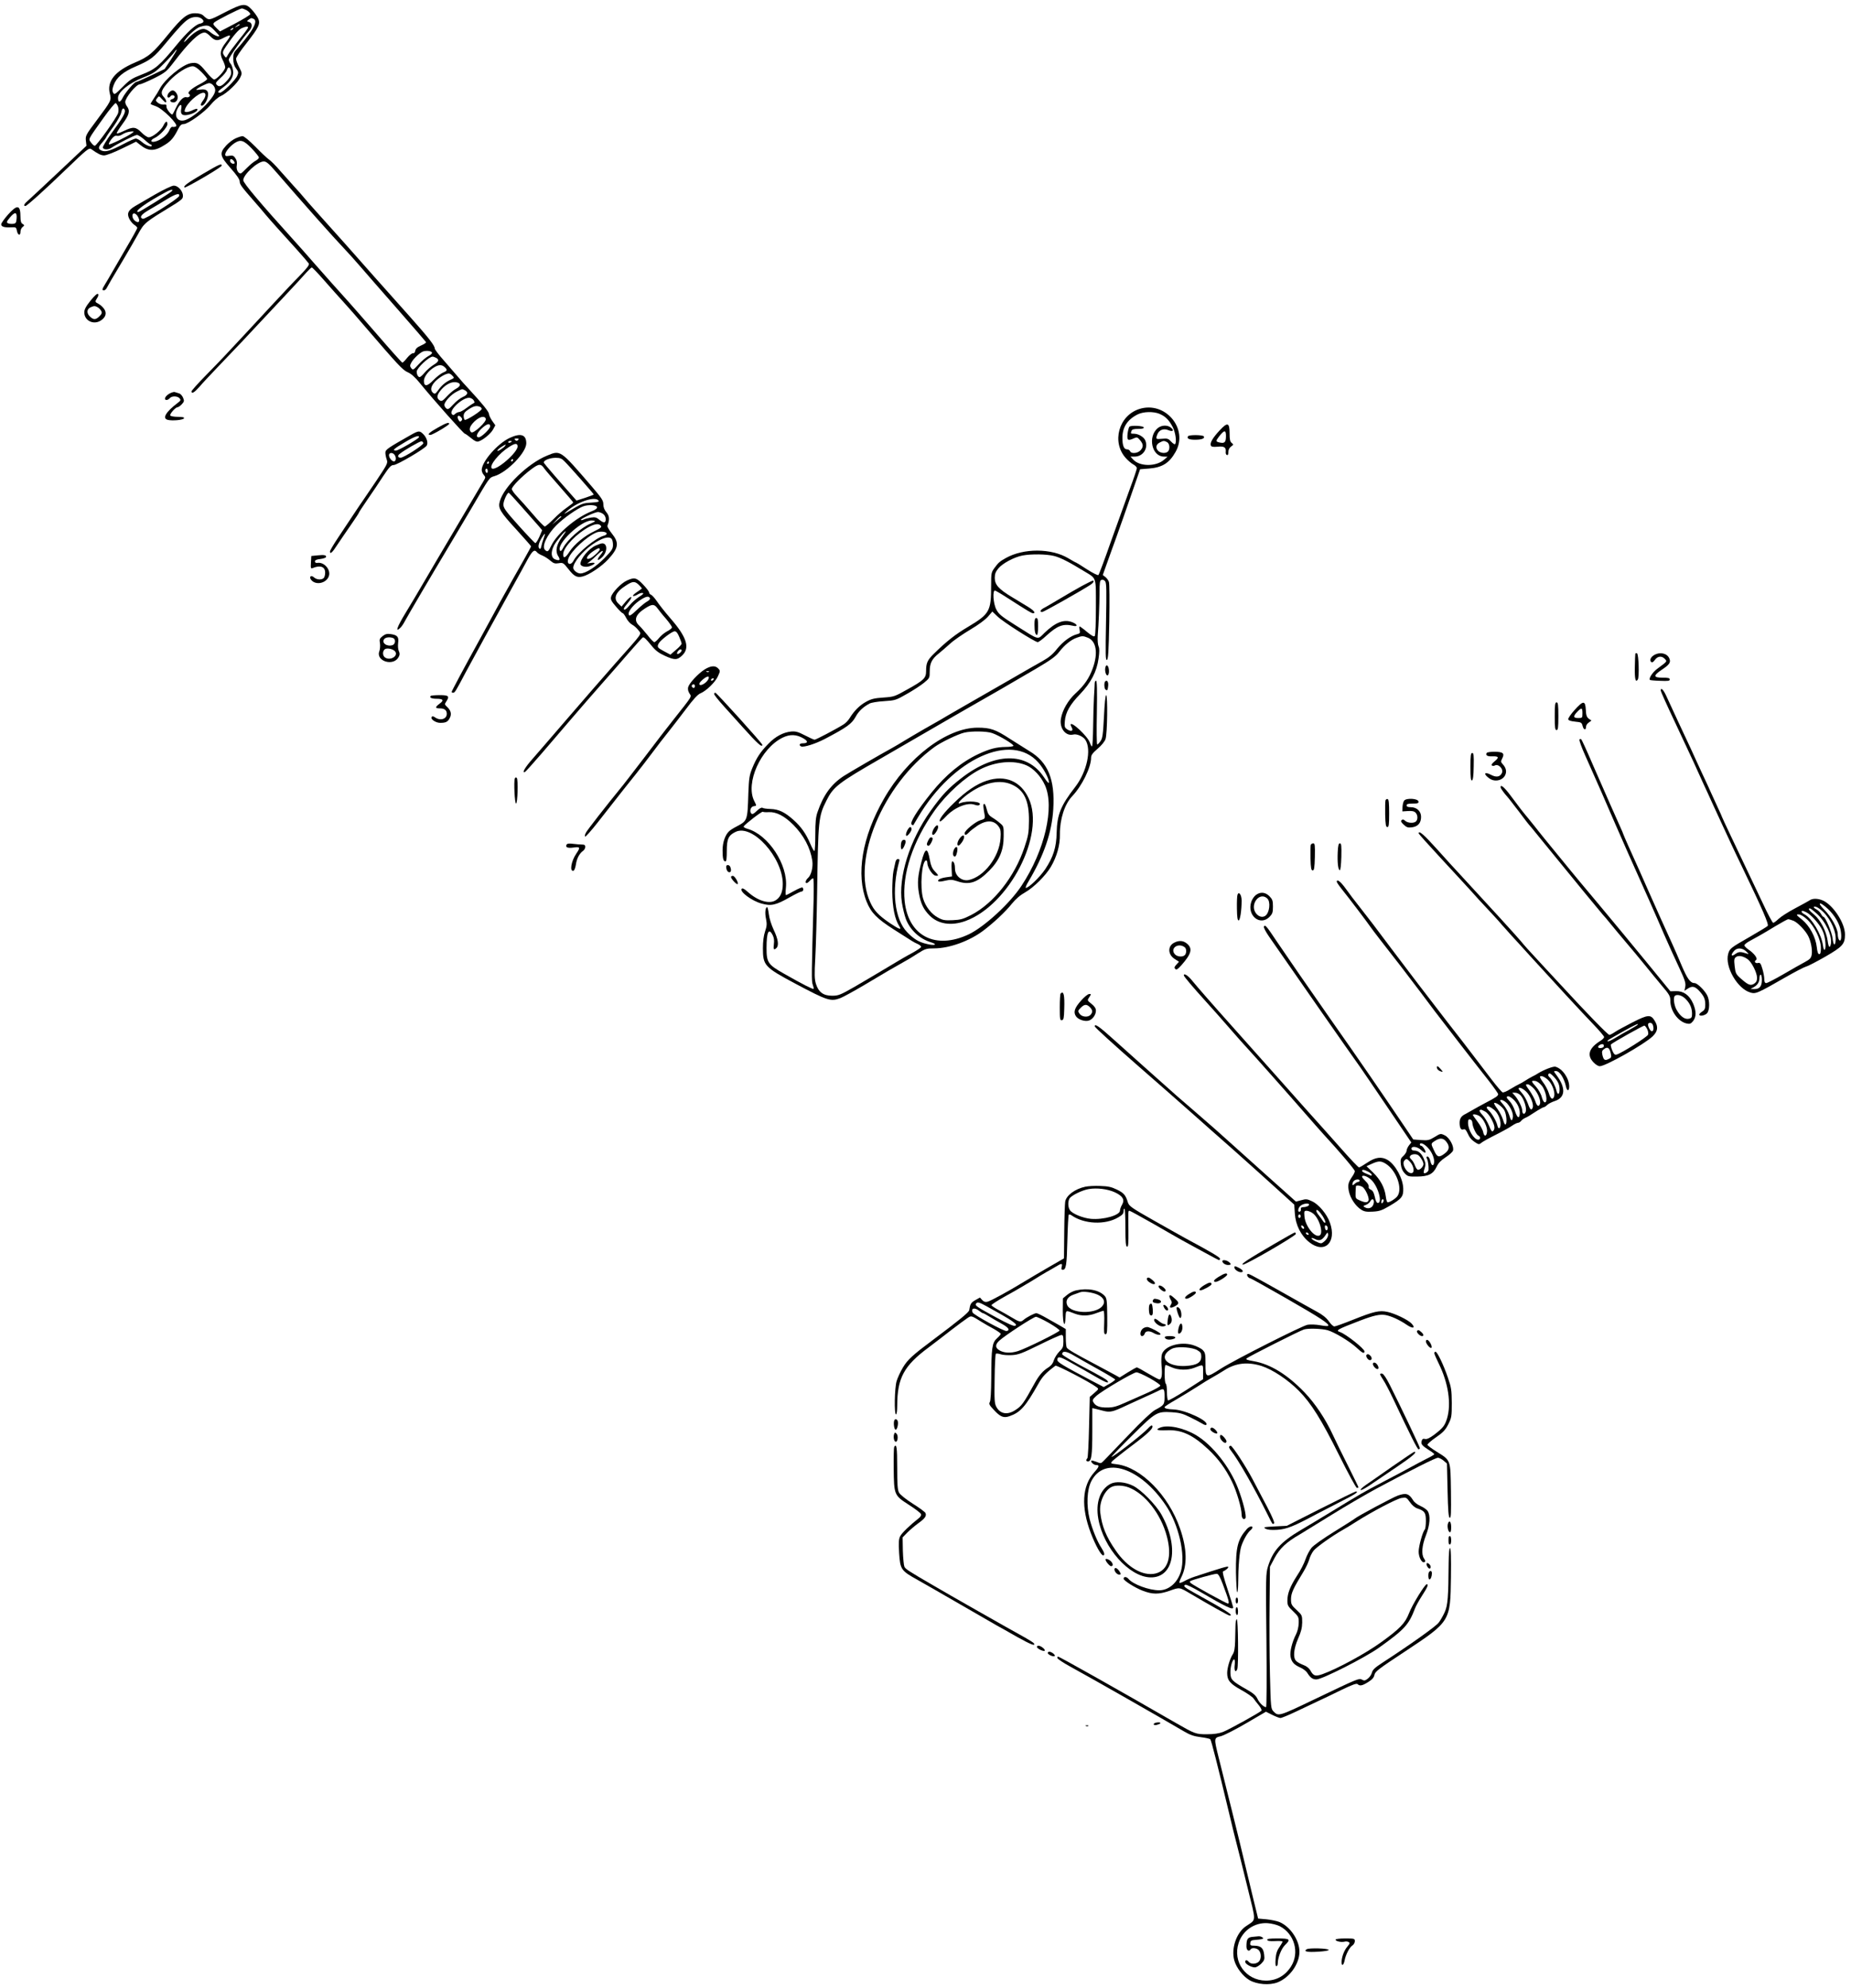 <?xml version="1.0" standalone="no"?>
<!DOCTYPE svg PUBLIC "-//W3C//DTD SVG 20010904//EN"
 "http://www.w3.org/TR/2001/REC-SVG-20010904/DTD/svg10.dtd">
<svg version="1.0" xmlns="http://www.w3.org/2000/svg"
 width="1537pt" height="1650pt" viewBox="0 0 1537 1650"
 preserveAspectRatio="xMidYMid meet">
<g transform="translate(0,1650) scale(0.1,-0.1)"
fill="#000000" stroke="none">
<path d="M1863 16395 c-134 -69 -127 -68 -177 -22 -13 11 -36 17 -66 17 -64 0
-106 -33 -216 -167 -137 -168 -169 -194 -285 -243 -164 -70 -233 -155 -207
-257 14 -56 12 -60 -107 -219 -93 -124 -96 -131 -92 -172 l5 -42 -222 -209
c-121 -114 -238 -223 -258 -241 -38 -32 -47 -50 -27 -50 12 0 163 136 334 301
179 172 194 184 213 171 55 -39 80 -52 107 -52 17 0 83 25 148 57 l117 57 28
-22 c73 -60 123 -61 213 -3 49 30 73 59 108 129 16 32 27 42 46 42 36 0 173
98 224 160 25 31 61 62 83 72 50 22 142 109 163 155 16 34 16 36 -9 85 -14 27
-26 59 -26 70 0 11 38 68 85 127 106 136 120 164 97 211 -9 18 -33 51 -53 72
-51 54 -74 51 -226 -27z m188 18 c16 -10 28 -24 27 -31 -2 -7 -59 -42 -127
-78 l-124 -65 -31 30 c-27 27 -29 33 -16 45 19 18 211 115 228 116 8 0 27 -8
43 -17z m-378 -67 c26 -20 21 -36 -15 -43 -34 -7 -107 -73 -188 -172 -148
-180 -181 -207 -296 -251 -77 -30 -98 -43 -156 -102 -64 -64 -68 -66 -79 -47
-8 16 -7 31 5 63 24 64 79 110 182 154 125 54 151 73 250 193 113 136 153 177
189 200 35 22 82 24 108 5z m431 -2 c30 -12 17 -56 -40 -133 -31 -42 -73 -93
-92 -113 -31 -33 -36 -44 -35 -87 0 -34 7 -58 23 -79 20 -27 22 -34 10 -61
-14 -36 -122 -141 -144 -141 -25 0 -18 13 27 45 63 46 90 91 82 140 -3 22 -12
47 -20 56 -8 8 -15 24 -15 35 0 17 119 184 171 240 26 28 25 64 -2 71 -21 6
-21 7 -4 20 22 15 19 15 39 7z m-114 -49 c0 -2 -10 -9 -22 -15 -22 -11 -22
-10 -4 4 21 17 26 19 26 11z m-210 -47 c22 -23 40 -43 40 -45 0 -13 -41 3 -70
27 -19 17 -46 30 -60 30 -33 0 -86 -33 -133 -84 -21 -22 -34 -32 -28 -21 18
38 97 111 131 122 62 19 78 15 120 -29z m280 23 c0 -5 -34 -51 -76 -102 -41
-51 -82 -106 -91 -123 -15 -28 -16 -29 -29 -11 -19 26 -18 35 13 80 62 91 103
139 130 151 34 15 53 17 53 5z m-125 -11 c-3 -5 -12 -10 -18 -10 -7 0 -6 4 3
10 19 12 23 12 15 0z m-191 -59 c37 -38 58 -43 101 -21 78 40 82 35 30 -33
-47 -61 -52 -93 -26 -145 12 -23 21 -50 21 -61 0 -24 -70 -101 -92 -101 -8 0
-38 29 -67 65 -57 70 -75 80 -129 70 -70 -13 -215 -134 -256 -213 -9 -17 -29
-51 -46 -75 -16 -25 -30 -47 -30 -49 0 -3 19 -11 42 -19 57 -18 194 -155 169
-168 -9 -5 -22 -6 -29 -4 -7 3 -19 -10 -27 -31 -16 -37 -70 -80 -116 -91 -41
-10 -44 12 -4 30 43 21 105 88 105 115 0 31 -16 24 -34 -14 -19 -39 -90 -96
-121 -96 -11 0 -39 18 -60 40 -47 48 -70 50 -144 14 -29 -14 -57 -24 -61 -22
-5 2 16 36 46 77 57 77 66 111 39 147 -8 10 -15 27 -15 37 0 36 91 147 121
147 9 0 63 23 118 50 95 48 104 56 162 131 129 170 212 249 259 249 9 0 29
-13 44 -29z m-325 -196 l-52 -78 -113 -54 c-62 -29 -117 -53 -122 -53 -16 0
-89 -85 -112 -129 -22 -45 -40 -46 -40 -3 0 48 90 121 205 167 90 36 107 47
173 114 40 40 80 84 89 97 9 14 17 23 20 21 2 -3 -20 -39 -48 -82z m253 -102
c26 -26 48 -53 48 -59 0 -6 -24 -23 -52 -38 -74 -37 -117 -74 -99 -85 19 -12
3 -34 -21 -28 -25 7 -59 -28 -89 -92 -12 -25 -24 -48 -26 -50 -8 -11 -53 45
-51 64 2 16 -2 19 -23 17 -14 -2 -36 5 -48 15 -20 17 -21 20 -6 38 15 20 15
20 39 -7 14 -16 28 -28 31 -28 12 0 4 25 -16 46 -30 32 -20 59 48 133 60 64
150 121 193 121 16 0 41 -16 72 -47z m242 21 c12 -31 5 -54 -25 -89 -45 -50
-67 -61 -87 -41 -15 15 -13 20 29 59 26 23 50 52 53 65 9 26 21 29 30 6z
m-138 -139 c22 -34 13 -62 -43 -129 -54 -64 -132 -127 -185 -149 -68 -29 -109
23 -73 92 21 41 38 40 30 -2 -10 -49 12 -63 70 -47 43 12 74 35 62 46 -3 3
-19 -2 -36 -10 -16 -9 -40 -16 -51 -16 -18 0 -20 4 -14 22 16 52 112 138 153
138 24 0 22 -31 -3 -64 -18 -24 -22 -37 -15 -42 16 -9 47 33 55 74 9 46 -10
65 -58 59 -21 -3 -38 -4 -38 -2 0 10 88 55 107 55 13 0 30 -11 39 -25z m-796
-170 c5 -13 5 -37 1 -53 -11 -37 -178 -272 -194 -272 -7 0 -21 12 -31 27 -23
31 -30 17 101 201 52 73 99 130 104 126 6 -3 14 -16 19 -29z m56 -29 c8 -21
-19 -68 -108 -189 -44 -61 -77 -115 -74 -123 7 -18 46 -18 71 -1 48 33 195
107 212 107 10 0 38 -18 63 -40 24 -22 48 -40 52 -40 4 0 8 -4 8 -9 0 -16 -49
2 -81 30 -18 16 -41 29 -51 29 -10 0 -55 -20 -100 -44 -109 -57 -148 -69 -182
-57 -33 13 -33 29 3 68 15 17 30 37 33 45 3 7 31 49 63 92 31 44 59 95 62 113
6 34 20 43 29 19z m59 -192 c-37 -27 -184 -99 -190 -92 -4 4 5 22 19 41 19 25
32 33 46 30 11 -3 30 1 43 10 25 16 51 24 82 26 20 0 20 0 0 -15z"/>
<path d="M1406 15734 c-18 -17 -21 -44 -7 -44 6 0 13 5 16 10 9 15 35 12 35
-4 0 -7 -9 -16 -21 -19 -25 -7 -16 -27 12 -27 31 0 46 43 25 75 -19 29 -38 32
-60 9z"/>
<path d="M1955 15351 c-22 -10 -57 -37 -77 -59 -58 -64 -53 -86 37 -188 49
-55 75 -93 75 -108 0 -26 14 -45 120 -166 36 -41 79 -91 94 -110 16 -19 61
-71 101 -115 40 -44 112 -124 161 -178 49 -55 93 -106 98 -114 6 -12 -13 -37
-76 -102 -47 -47 -149 -156 -228 -241 -133 -144 -336 -362 -404 -434 -16 -17
-82 -86 -147 -152 -66 -67 -119 -127 -119 -133 0 -23 24 -9 64 36 22 27 91
100 151 163 161 168 274 287 336 355 31 33 125 134 210 224 85 90 171 184 192
208 21 23 42 43 46 43 5 0 53 -50 107 -112 54 -62 126 -142 159 -178 33 -36
112 -126 175 -200 277 -322 314 -362 356 -380 28 -12 61 -41 98 -87 119 -146
366 -423 376 -423 4 0 27 -16 50 -35 31 -26 48 -34 64 -29 38 12 101 64 120
99 l19 35 -27 38 c-14 21 -26 46 -26 56 0 18 -56 87 -166 206 -29 30 -69 76
-90 101 -22 25 -74 85 -116 134 -43 48 -78 94 -78 102 0 25 -53 92 -206 264
-82 91 -212 237 -289 324 -145 165 -364 411 -490 550 -40 44 -85 96 -101 115
-16 19 -49 58 -75 85 -25 28 -78 87 -118 132 -39 46 -84 91 -99 100 -14 10
-65 57 -112 106 -51 51 -94 87 -106 87 -10 0 -37 -9 -59 -19z m135 -83 c33
-35 60 -69 60 -75 0 -7 -12 -19 -27 -27 -16 -8 -48 -35 -73 -60 -24 -25 -47
-46 -51 -46 -22 0 -39 34 -33 66 4 24 1 42 -11 60 -14 22 -22 25 -51 21 -27
-5 -34 -3 -34 11 1 22 39 68 76 93 51 34 77 26 144 -43z m-150 -103 c7 -9 10
-18 7 -21 -10 -11 -37 5 -37 21 0 19 14 19 30 0z m356 -96 c207 -240 480 -547
558 -628 33 -35 95 -103 136 -151 41 -48 181 -208 310 -355 129 -147 236 -271
238 -275 2 -5 -17 -17 -42 -28 -32 -14 -45 -27 -48 -44 -2 -14 -9 -22 -19 -20
-8 1 -30 -16 -48 -38 -17 -22 -35 -40 -40 -40 -4 0 -100 107 -213 238 -114
130 -214 246 -225 257 -73 81 -224 249 -303 340 -52 60 -122 139 -155 175
-284 314 -425 481 -425 504 0 47 119 156 170 156 22 0 43 -18 106 -91z m1291
-1496 c3 -6 -11 -19 -29 -28 -18 -9 -55 -40 -81 -68 -45 -49 -48 -51 -62 -33
-12 16 -12 23 0 45 14 28 58 72 90 90 25 14 77 10 82 -6z m34 -43 c29 -16 23
-32 -23 -60 -22 -14 -54 -42 -71 -62 -17 -21 -36 -38 -43 -38 -12 0 -24 22
-24 45 0 29 102 125 133 125 5 0 17 -5 28 -10z m71 -77 c25 -23 23 -31 -14
-46 -18 -8 -54 -36 -79 -62 -52 -54 -79 -56 -79 -6 0 33 38 84 85 112 37 23
63 24 87 2z m62 -69 c21 -21 21 -21 -19 -39 -39 -19 -71 -47 -101 -90 -19 -25
-24 -27 -38 -16 -26 22 -19 57 20 97 35 34 84 63 111 64 6 0 19 -7 27 -16z
m64 -76 c2 -11 -9 -23 -30 -34 -18 -9 -52 -37 -76 -63 -35 -38 -45 -44 -60
-35 -26 17 -26 40 0 75 36 49 87 80 128 77 23 -2 36 -9 38 -20z m43 -48 c30
-16 23 -38 -18 -55 -20 -9 -56 -36 -79 -62 -37 -40 -45 -44 -58 -33 -9 7 -16
20 -16 29 0 27 56 87 102 110 50 25 44 24 69 11z m73 -84 c8 -14 8 -20 -2 -23
-7 -3 -33 -20 -58 -39 -24 -19 -52 -34 -61 -34 -9 0 -24 -7 -33 -15 -14 -13
-19 -13 -28 -2 -27 32 92 141 147 135 13 -2 29 -11 35 -22z m50 -52 c9 -3 16
-12 16 -18 0 -16 -129 -98 -141 -91 -5 4 -9 18 -9 33 0 21 10 34 42 55 42 27
63 32 92 21z m-154 -89 c10 -12 10 -19 1 -28 -9 -9 -14 -9 -21 3 -22 34 -4 54
20 25z m204 -11 c9 -23 -103 -127 -121 -112 -23 19 -14 50 27 90 43 40 83 50
94 22z m36 -63 c0 -21 -73 -91 -95 -91 -28 0 -15 37 25 74 44 40 70 46 70 17z"/>
<path d="M1692 15061 c-133 -78 -171 -105 -160 -117 8 -8 309 168 309 181 1
21 -21 11 -149 -64z"/>
<path d="M1290 14887 c-69 -40 -144 -84 -167 -97 -59 -35 -71 -61 -50 -105 9
-19 28 -42 42 -51 14 -9 25 -21 25 -26 0 -5 -41 -80 -92 -166 -50 -86 -105
-182 -123 -212 -17 -30 -41 -71 -53 -90 -25 -41 -27 -50 -9 -50 8 0 19 10 25
23 12 23 35 63 142 242 36 61 88 150 115 199 54 98 55 98 294 244 36 21 69 46
74 54 23 36 -24 108 -71 107 -15 0 -83 -33 -152 -72z m134 24 c-17 -17 -265
-171 -275 -171 -44 0 68 80 235 169 38 20 60 21 40 2z m64 -37 c-4 -22 -284
-198 -303 -190 -31 12 -12 37 58 77 39 23 104 61 142 85 76 46 108 54 103 28z
m-340 -178 c18 -35 4 -51 -26 -30 -27 19 -31 67 -5 62 10 -2 24 -16 31 -32z"/>
<path d="M66 14718 c-31 -35 -56 -71 -56 -80 0 -20 27 -28 85 -25 36 2 40 0
45 -27 7 -39 30 -47 30 -10 0 15 8 33 18 40 16 13 16 15 0 25 -13 7 -18 23
-18 59 0 101 -26 105 -104 18z m72 -30 c-3 -38 -6 -43 -30 -46 -15 -2 -34 1
-43 5 -12 7 -10 15 16 46 42 51 61 49 57 -5z"/>
<path d="M752 14005 c-39 -49 -52 -74 -52 -98 0 -67 73 -105 133 -70 45 27 57
65 30 101 -11 15 -30 32 -42 38 -33 17 -34 20 -15 49 11 16 13 30 8 35 -6 6
-29 -14 -62 -55z m58 -55 c11 -6 24 -19 30 -30 9 -16 6 -25 -14 -45 -31 -31
-50 -31 -81 -1 -28 28 -24 63 9 76 28 12 34 12 56 0z"/>
<path d="M1402 13230 c-32 -20 -44 -50 -18 -50 7 0 19 7 26 15 16 20 64 19 81
-1 12 -14 10 -19 -15 -38 -99 -75 -131 -129 -83 -141 38 -10 130 -1 135 13 3
8 -12 12 -52 12 -30 0 -58 5 -62 11 -7 12 43 69 61 69 6 0 22 11 35 25 20 22
21 27 10 54 -7 17 -22 33 -34 36 -11 4 -28 8 -36 11 -8 2 -30 -5 -48 -16z"/>
<path d="M9460 13105 c-171 -55 -231 -275 -112 -407 20 -22 48 -46 64 -54 15
-8 28 -22 28 -30 0 -9 -27 -89 -60 -177 -32 -89 -102 -283 -155 -431 -52 -149
-99 -274 -104 -279 -5 -5 -46 16 -95 47 -47 31 -88 56 -90 56 -3 0 -32 16 -65
36 -141 84 -371 85 -519 2 -50 -28 -61 -37 -94 -82 -27 -37 -28 -44 -28 -146
0 -214 -12 -236 -193 -344 -102 -60 -181 -122 -284 -224 -52 -51 -63 -76 -63
-141 0 -60 -17 -77 -160 -156 -101 -57 -108 -59 -195 -65 -73 -5 -100 -11
-143 -35 -54 -29 -100 -76 -137 -136 -11 -19 -34 -42 -50 -52 -62 -39 -230
-127 -241 -127 -6 0 -42 16 -80 36 -58 30 -77 35 -115 32 -65 -7 -129 -40
-188 -101 -67 -68 -99 -117 -134 -202 -25 -62 -28 -85 -33 -210 -7 -229 -7
-227 -99 -276 -22 -11 -49 -28 -59 -37 -33 -29 -56 -93 -56 -159 0 -68 6 -93
24 -93 8 0 11 27 11 88 0 98 14 129 73 157 139 68 392 -212 392 -433 0 -66
-20 -112 -61 -136 -54 -32 -148 -3 -230 71 -28 25 -43 33 -50 26 -22 -22 83
-101 165 -123 79 -22 118 -14 235 53 46 26 89 47 97 47 14 0 19 21 8 33 -4 4
-35 -9 -69 -28 -34 -19 -65 -35 -69 -35 -3 0 -4 28 0 63 19 188 -146 440 -321
488 -19 6 -33 14 -30 19 12 20 153 128 159 122 4 -3 26 -5 50 -3 61 3 129 -31
202 -104 87 -87 143 -192 159 -299 8 -52 -9 -121 -36 -144 -19 -17 -26 -42
-11 -42 5 0 17 9 27 20 10 11 22 20 27 20 5 0 6 -77 4 -172 -18 -641 -18 -684
-7 -712 6 -16 9 -31 7 -34 -6 -5 -90 37 -246 126 -133 75 -145 93 -145 212 0
134 18 172 51 108 11 -22 14 -44 10 -75 -6 -44 0 -53 22 -31 21 21 13 74 -23
149 -20 43 -37 96 -41 131 -4 32 -10 58 -14 58 -15 0 -20 -50 -9 -98 8 -41 7
-59 -8 -103 -12 -35 -18 -84 -18 -139 0 -144 13 -158 270 -295 265 -141 293
-150 372 -120 26 10 115 59 198 108 179 107 251 149 325 190 30 16 85 49 121
73 62 39 72 42 135 42 127 0 295 61 410 148 87 66 181 154 234 220 35 43 71
74 114 98 69 39 169 138 212 211 50 85 77 182 75 271 -1 124 39 249 102 315
81 85 157 240 157 319 0 22 12 39 54 75 33 28 59 60 66 81 15 44 19 364 5 364
-6 0 -13 -71 -18 -177 -8 -152 -12 -182 -29 -205 -11 -16 -23 -28 -27 -28 -5
0 -6 119 -3 265 3 190 1 265 -7 265 -6 0 -11 -10 -11 -22 0 -13 -3 -63 -6
-113 -3 -49 -6 -161 -7 -247 -1 -86 -5 -159 -9 -163 -3 -3 -11 10 -18 30 -17
53 -160 186 -160 149 0 -3 5 -14 10 -24 15 -27 -5 -35 -37 -15 -23 15 -25 22
-21 69 6 73 42 137 126 224 91 95 139 187 154 296 8 56 8 83 0 101 -6 14 -9
52 -7 87 9 112 14 251 15 356 0 86 3 104 16 109 11 4 22 -1 31 -12 11 -16 12
-76 7 -338 -5 -268 -4 -319 7 -315 11 4 15 65 20 314 3 173 2 320 -3 334 -5
14 -18 32 -30 41 l-21 16 21 59 c11 32 37 104 57 159 20 55 45 123 54 150 10
28 27 77 39 110 12 33 48 137 80 230 l59 170 76 6 c108 9 166 45 218 137 111
193 -86 426 -301 357z m168 -40 c50 -21 79 -51 110 -110 24 -47 34 -126 19
-142 -4 -3 -18 6 -33 22 -23 25 -30 27 -75 23 -52 -5 -54 -3 -39 36 14 37 51
52 90 36 36 -15 51 -6 28 16 -28 28 -81 28 -115 0 -84 -71 -49 -235 51 -236
l31 -1 -28 -24 c-66 -59 -202 -59 -257 0 l-23 25 35 0 c68 0 114 67 89 132
-11 30 -57 58 -96 58 -27 0 -28 1 -19 24 4 12 20 16 56 16 35 0 48 4 45 13 -4
12 -99 18 -118 6 -5 -3 -12 -29 -16 -57 -6 -58 1 -63 53 -40 24 11 29 10 50
-15 29 -34 30 -57 4 -85 -24 -26 -78 -30 -86 -7 -4 8 -14 15 -25 15 -26 0 -39
30 -39 95 0 89 41 152 126 195 48 24 131 26 182 5z m63 -235 c22 -12 26 -59 7
-78 -18 -18 -63 -14 -82 7 -23 25 -17 52 14 68 31 16 36 16 61 3z m-937 -945
c53 -14 120 -48 251 -128 102 -62 95 -40 95 -296 0 -124 -4 -232 -9 -239 -6
-10 -22 -2 -64 32 -30 26 -59 46 -62 46 -4 0 -4 -13 0 -29 5 -25 3 -29 -21
-35 -54 -14 -116 -60 -166 -121 -36 -46 -69 -73 -121 -102 -40 -22 -157 -89
-262 -150 -104 -60 -278 -160 -385 -221 -107 -62 -202 -116 -210 -122 -8 -5
-64 -37 -125 -71 -60 -35 -134 -78 -163 -96 -29 -18 -76 -46 -105 -62 -85 -46
-359 -205 -402 -233 -103 -68 -168 -157 -216 -297 -15 -42 -19 -83 -19 -186 0
-72 -3 -135 -7 -138 -4 -4 -19 22 -34 58 -37 86 -76 142 -141 200 -72 64 -122
88 -189 90 -31 1 -62 5 -68 10 -8 4 -26 -5 -47 -26 -24 -24 -37 -30 -45 -22
-18 18 -6 58 19 61 26 4 26 1 5 43 -75 149 53 436 235 526 62 30 116 28 175
-7 40 -24 36 -40 -10 -40 -25 0 -31 -17 -10 -26 23 -8 119 22 197 63 183 96
222 125 254 182 25 47 62 82 116 111 14 8 68 17 120 20 92 6 98 7 190 60 52
29 116 71 143 93 46 38 47 40 47 95 0 66 18 103 74 147 21 17 63 53 94 81 31
29 107 81 169 118 66 39 126 83 147 108 l36 42 43 -41 c43 -43 311 -213 334
-213 7 0 40 24 72 54 91 83 139 101 220 82 45 -11 38 14 -10 31 -67 24 -135
-3 -226 -90 -61 -59 -36 -66 -242 64 -116 73 -139 92 -158 130 -26 49 -33 163
-10 157 6 -2 47 -25 90 -53 189 -121 212 -135 225 -135 26 0 6 24 -45 55 -27
16 -87 53 -132 80 -108 65 -141 102 -141 158 0 33 7 51 30 79 34 42 132 94
200 107 73 14 201 12 264 -4z m281 -679 c68 -29 84 -126 40 -250 -30 -84 -70
-144 -145 -212 -60 -55 -108 -138 -120 -207 -15 -80 38 -150 102 -134 29 8 83
-16 101 -45 52 -80 12 -264 -84 -389 -122 -157 -151 -230 -155 -381 -2 -121
-28 -202 -95 -303 -45 -66 -137 -155 -161 -155 -5 0 4 24 22 53 130 219 194
407 206 601 15 247 -44 390 -199 482 -34 21 -107 67 -162 102 -118 77 -161 92
-267 92 -256 0 -582 -247 -778 -590 -182 -317 -234 -629 -144 -854 37 -92 85
-141 226 -231 68 -43 134 -85 148 -94 14 -9 38 -22 53 -28 16 -7 27 -18 25
-24 -2 -6 -35 -28 -73 -49 -39 -20 -133 -75 -210 -122 -77 -46 -198 -118 -269
-159 -119 -68 -135 -74 -186 -74 -73 0 -113 29 -135 99 -12 41 -13 76 -5 220
5 94 12 338 15 541 9 603 11 627 77 759 58 116 97 146 453 351 88 51 201 116
575 333 52 30 124 71 160 92 116 65 401 230 557 322 119 70 160 100 188 137
44 57 97 100 144 117 46 17 55 17 96 0z m-796 -791 c60 -21 182 -95 176 -106
-4 -5 -32 -9 -63 -9 -78 -1 -133 -15 -228 -59 -142 -67 -271 -173 -390 -321
-122 -152 -184 -253 -163 -265 6 -4 12 -5 13 -4 1 2 20 33 41 69 288 483 772
704 996 452 44 -49 89 -133 89 -166 0 -13 -16 4 -43 45 -141 209 -406 206
-684 -10 -109 -84 -162 -141 -255 -271 -175 -245 -271 -553 -239 -762 7 -45
22 -106 33 -136 34 -90 114 -165 207 -193 60 -18 36 -31 -30 -15 -68 15 -110
40 -166 98 -105 107 -132 347 -67 586 5 16 2 22 -10 22 -9 0 -18 -11 -21 -27
-4 -16 -11 -48 -16 -73 -6 -25 -10 -102 -10 -171 1 -129 21 -229 58 -286 24
-36 0 -28 -80 26 -93 64 -130 103 -161 172 -158 345 103 975 533 1288 53 39
196 108 249 120 60 14 186 12 231 -4z m283 -267 c59 -25 122 -92 155 -166 82
-181 -2 -543 -194 -833 -96 -147 -309 -342 -438 -404 -277 -131 -502 -15 -533
274 -23 225 67 498 251 756 98 136 251 275 374 338 128 66 279 80 385 35z"/>
<path d="M8985 11637 c-44 -24 -125 -71 -180 -104 -55 -33 -115 -68 -132 -77
-34 -17 -44 -36 -19 -36 12 0 326 177 399 225 26 16 36 35 20 35 -5 0 -44 -20
-88 -43z"/>
<path d="M8590 11316 c0 -58 7 -86 21 -86 5 0 9 32 9 70 0 56 -3 70 -15 70
-11 0 -15 -13 -15 -54z"/>
<path d="M7533 9606 c-20 -43 -9 -60 17 -26 22 28 25 46 10 55 -5 3 -17 -10
-27 -29z"/>
<path d="M7486 9514 c-9 -23 -7 -64 2 -64 10 0 32 45 32 65 0 20 -26 19 -34
-1z"/>
<path d="M8194 10020 c-84 -27 -174 -88 -272 -184 -85 -82 -130 -142 -117
-154 3 -4 25 14 48 39 70 76 181 122 241 99 20 -7 33 -7 39 -1 27 27 -100 39
-158 15 -42 -17 10 40 81 88 127 86 252 110 350 64 99 -46 140 -135 138 -301
-1 -98 -5 -122 -38 -220 -81 -243 -256 -464 -442 -560 -67 -34 -88 -40 -153
-43 -65 -3 -83 0 -121 21 -56 29 -105 92 -125 159 -27 93 -12 304 23 316 7 2
12 -6 12 -20 0 -36 42 -103 68 -106 29 -4 28 0 -7 37 -21 22 -32 48 -40 93
-19 109 -39 105 -70 -17 -30 -115 -35 -172 -21 -256 15 -89 38 -137 90 -189
71 -71 179 -87 296 -45 364 132 667 719 525 1020 -66 141 -194 195 -347 145z"/>
<path d="M8167 9823 c-3 -4 -1 -28 3 -53 13 -66 13 -66 -29 -78 -42 -13 -131
-86 -131 -108 0 -20 14 -17 36 7 10 12 43 37 71 56 78 50 141 46 179 -13 13
-19 16 -40 12 -93 -11 -155 -137 -319 -265 -346 -56 -11 -112 34 -113 92 0 38
-9 63 -22 63 -6 0 -8 -26 -6 -62 l3 -63 -49 -7 c-48 -7 -76 -22 -63 -34 3 -3
29 -1 56 6 43 10 58 9 98 -4 102 -35 169 -13 269 89 83 85 118 167 118 283 1
82 0 84 -31 110 -17 15 -46 36 -65 47 -24 15 -36 31 -43 62 -11 44 -20 59 -28
46z"/>
<path d="M7756 9625 c-17 -27 -21 -55 -7 -55 12 0 41 46 41 65 0 23 -16 18
-34 -10z"/>
<path d="M7971 9544 c-23 -29 -29 -68 -9 -62 7 3 21 19 32 37 25 44 7 64 -23
25z"/>
<path d="M7706 9521 c-14 -27 -12 -41 5 -41 12 0 40 56 32 64 -12 12 -23 6
-37 -23z"/>
<path d="M7919 9443 c-10 -28 -6 -53 10 -53 9 0 21 33 21 63 0 26 -19 20 -31
-10z"/>
<path d="M3633 12949 c-70 -39 -90 -59 -59 -59 18 0 156 82 156 92 0 16 -27 7
-97 -33z"/>
<path d="M10128 12928 c-57 -61 -82 -103 -74 -125 5 -12 17 -14 56 -11 55 6
72 -5 68 -42 -2 -13 3 -25 10 -27 8 -3 12 6 12 25 0 19 8 35 23 46 21 15 21
16 5 29 -14 11 -18 29 -18 80 0 90 -17 95 -82 25z m52 -45 c0 -53 -10 -64 -48
-57 -38 8 -39 12 -10 50 43 56 58 57 58 7z"/>
<path d="M3410 12889 c-192 -109 -210 -121 -210 -147 0 -14 5 -39 11 -56 11
-30 6 -38 -85 -175 -53 -78 -104 -153 -112 -165 -8 -11 -42 -61 -75 -111 -33
-49 -91 -137 -129 -194 -39 -58 -70 -111 -70 -118 0 -27 19 -11 61 55 25 37
75 111 112 164 37 53 67 99 67 102 0 4 32 52 71 109 39 56 98 144 131 195 51
77 65 92 87 92 28 0 258 135 274 161 14 22 1 66 -28 95 -31 31 -39 30 -105 -7z
m68 -19 c-5 -14 -169 -110 -190 -110 -34 0 -18 15 70 67 81 49 128 66 120 43z
m37 -49 c0 -16 -160 -119 -187 -120 -24 -1 -30 15 -11 30 38 32 169 107 183
106 8 -1 15 -9 15 -16z m-235 -102 c12 -22 7 -49 -9 -49 -16 0 -41 30 -41 51
0 26 36 25 50 -2z"/>
<path d="M4232 12865 c-101 -47 -232 -198 -232 -266 0 -13 8 -31 17 -41 16
-18 16 -21 -2 -51 -10 -18 -109 -185 -220 -372 -111 -187 -237 -401 -280 -475
-43 -74 -109 -185 -147 -247 -70 -115 -88 -165 -47 -127 12 10 29 35 39 55 21
40 229 394 367 624 50 83 136 229 193 325 147 251 142 245 186 258 106 32 264
196 264 272 0 73 -46 88 -138 45z m70 -17 c-9 -9 -15 -9 -24 0 -9 9 -7 12 12
12 19 0 21 -3 12 -12z m-52 -12 c0 -2 -7 -6 -15 -10 -8 -3 -15 -1 -15 4 0 6 7
10 15 10 8 0 15 -2 15 -4z m48 -37 c9 -49 -184 -216 -215 -186 -22 23 60 124
144 177 49 31 66 33 71 9z m-103 1 c-11 -17 -65 -51 -65 -41 0 6 15 20 33 31
36 23 41 24 32 10z m65 -120 c0 -5 -5 -10 -11 -10 -5 0 -7 5 -4 10 3 6 8 10
11 10 2 0 4 -4 4 -10z m-200 -20 c0 -5 -5 -10 -11 -10 -5 0 -7 5 -4 10 3 6 8
10 11 10 2 0 4 -4 4 -10z m-10 -71 c0 -11 -4 -17 -10 -14 -5 3 -10 13 -10 21
0 8 5 14 10 14 6 0 10 -9 10 -21z"/>
<path d="M9865 12879 c-12 -19 8 -29 58 -29 56 0 84 11 73 28 -8 13 -124 14
-131 1z"/>
<path d="M4540 12717 c-158 -65 -358 -259 -390 -379 -16 -56 2 -86 139 -235
66 -73 121 -135 121 -138 0 -3 -28 -54 -61 -113 -34 -59 -75 -132 -92 -162
-16 -30 -47 -84 -67 -120 -20 -36 -56 -100 -78 -142 -23 -43 -77 -142 -120
-220 -146 -265 -242 -445 -242 -452 0 -3 6 -6 13 -6 14 0 22 14 107 175 52 97
237 435 373 680 55 99 118 213 139 253 40 72 56 84 77 58 6 -8 26 -20 44 -27
18 -7 47 -26 66 -42 28 -24 39 -27 70 -22 36 6 39 4 82 -50 46 -59 71 -72 117
-60 52 12 159 84 212 142 87 95 93 137 31 214 -23 29 -40 58 -37 65 19 50 17
81 -8 111 -18 21 -26 43 -26 67 0 31 -13 51 -97 149 -264 306 -257 302 -373
254z m148 -47 c41 -40 242 -269 242 -274 0 -3 -32 -15 -71 -28 l-72 -23 -44
50 c-92 103 -219 250 -226 262 -11 18 41 42 95 43 39 0 52 -5 76 -30z m-166
-62 c9 -13 66 -79 127 -148 61 -69 111 -128 111 -131 0 -3 -24 -22 -54 -43
-30 -20 -80 -64 -112 -97 -32 -32 -64 -59 -70 -59 -7 0 -52 46 -100 103 -48
56 -107 122 -131 147 -24 25 -43 52 -43 61 0 21 86 108 163 165 63 47 79 47
109 2z m-190 -315 c57 -64 118 -134 137 -155 l33 -39 -23 -54 c-13 -30 -29
-54 -34 -53 -6 2 -68 67 -138 145 -109 121 -127 147 -127 175 0 29 31 98 44
98 3 0 51 -52 108 -117z m637 53 c9 -11 -1 -14 -61 -18 -74 -5 -73 -5 -205
-84 -23 -14 -22 -11 7 15 84 75 229 124 259 87z m-11 -56 c1 -10 -14 -22 -45
-34 -128 -50 -286 -184 -334 -282 -25 -54 -33 -59 -54 -38 -28 29 16 124 95
204 58 58 174 140 225 158 43 15 109 11 113 -8z m50 -56 c23 -16 30 -58 12
-69 -6 -4 -24 5 -41 19 -26 22 -37 25 -72 20 -23 -4 -50 -11 -60 -16 -10 -5
-21 -7 -24 -4 -8 8 118 66 142 66 11 0 31 -7 43 -16z m-349 -26 c-2 -2 -20
-16 -39 -33 l-35 -30 34 37 c19 21 37 36 39 33 3 -3 3 -6 1 -7z m281 -34 c0
-3 -16 -12 -36 -20 -77 -32 -192 -134 -226 -198 -14 -27 -22 -35 -28 -26 -33
53 173 250 263 250 15 0 27 -2 27 -6z m49 -38 c9 -11 0 -19 -51 -44 -85 -40
-168 -109 -209 -171 -35 -55 -55 -61 -52 -17 4 57 114 170 215 223 50 26 81
29 97 9z m-324 -96 c-45 -61 -56 -117 -30 -156 20 -32 13 -41 -23 -28 -36 13
-41 58 -12 116 19 37 86 118 98 118 2 0 -13 -23 -33 -50z m372 33 c3 -7 -7
-15 -21 -19 -66 -16 -218 -140 -252 -205 -24 -48 -63 -34 -44 16 24 63 152
182 232 215 30 12 80 8 85 -7z m-522 -40 c-8 -21 -17 -51 -20 -67 -4 -21 -9
-26 -17 -18 -13 13 -5 46 22 90 26 42 32 41 15 -5z m563 -5 c7 -7 12 -29 12
-50 0 -34 -8 -46 -72 -112 -72 -73 -156 -126 -199 -126 -26 0 -59 27 -59 47 0
43 77 137 158 193 81 55 136 72 160 48z"/>
<path d="M4945 11971 c-57 -26 -125 -108 -125 -151 0 -21 41 -31 75 -20 48 16
57 34 15 28 l-34 -5 25 19 c13 10 41 35 61 55 45 43 60 39 22 -6 -34 -41 -23
-53 15 -17 46 44 47 116 2 116 -9 0 -34 -9 -56 -19z m35 -32 c0 -13 -59 -67
-83 -75 -46 -15 -20 31 38 67 34 22 45 23 45 8z"/>
<path d="M2635 11890 l-50 -5 -3 -54 c-3 -48 -1 -53 15 -46 63 26 103 11 103
-38 0 -18 -5 -38 -12 -45 -17 -17 -58 -15 -80 5 -29 26 -46 1 -19 -26 40 -40
121 -20 141 35 20 52 -36 120 -93 112 -14 -2 -22 2 -22 12 0 10 14 17 44 20
25 3 46 10 48 16 5 16 -15 20 -72 14z"/>
<path d="M5205 11681 c-47 -21 -122 -99 -131 -136 -5 -21 2 -35 41 -80 25 -30
51 -55 56 -55 5 0 18 -18 29 -40 11 -22 33 -46 49 -55 16 -8 39 -29 52 -46 26
-37 48 -6 -191 -275 -96 -109 -274 -313 -395 -454 -121 -141 -253 -293 -292
-338 -64 -72 -92 -121 -64 -110 5 2 67 71 138 153 71 83 185 215 253 295 69
80 176 204 240 276 63 71 166 189 229 262 63 73 117 132 120 132 11 0 27 -15
71 -69 33 -41 61 -62 110 -84 83 -38 104 -37 146 4 64 62 37 150 -96 303 -47
54 -99 120 -116 146 -18 26 -39 50 -48 53 -9 4 -16 12 -16 19 0 8 -22 37 -50
66 -55 58 -72 62 -135 33z m100 -36 c14 -14 25 -27 25 -29 0 -2 -19 -16 -42
-31 -24 -16 -37 -30 -31 -32 6 -2 23 3 37 12 14 9 33 15 42 13 12 -2 4 -12
-29 -32 -26 -17 -60 -47 -77 -68 -29 -36 -50 -48 -50 -30 0 5 16 27 35 49 20
23 31 44 26 47 -5 4 -25 -13 -44 -36 l-36 -43 -25 24 c-47 44 -25 97 63 152
55 36 73 36 106 4z m92 -112 c2 -6 -8 -18 -24 -26 -15 -8 -52 -38 -81 -66 -56
-54 -72 -61 -72 -34 0 26 49 83 99 114 46 30 71 34 78 12z m63 -83 c12 -16 43
-56 71 -87 27 -32 49 -64 49 -70 0 -7 -18 -22 -40 -33 -21 -11 -52 -36 -67
-55 -15 -19 -33 -35 -40 -35 -6 0 -32 26 -56 58 -25 31 -57 68 -71 81 -46 43
-29 91 52 142 58 37 75 36 102 -1z m180 -236 c11 -25 20 -51 20 -57 -1 -7 -21
-30 -47 -51 l-46 -40 -53 28 c-56 30 -60 36 -44 66 15 27 110 100 132 100 13
0 25 -14 38 -46z m20 -113 c0 -13 -29 -35 -37 -28 -7 8 15 37 28 37 5 0 9 -4
9 -9z"/>
<path d="M3177 11220 c-25 -20 -28 -27 -22 -59 3 -20 1 -50 -5 -66 -32 -83
117 -129 160 -49 10 18 11 30 2 49 -7 14 -9 44 -6 68 7 51 -6 66 -63 74 -29 4
-44 0 -66 -17z m87 -16 c24 -9 20 -51 -5 -59 -47 -15 -94 20 -68 51 12 15 46
18 73 8z m14 -108 c35 -35 -30 -82 -77 -56 -23 12 -28 49 -8 69 14 15 65 7 85
-13z"/>
<path d="M13579 11073 c-1 -4 -3 -54 -4 -111 -2 -97 6 -132 25 -102 13 22 7
213 -7 217 -7 3 -14 1 -14 -4z"/>
<path d="M13739 11065 c-31 -17 -44 -44 -29 -59 8 -8 17 -3 32 17 23 32 57 35
82 8 20 -22 24 -18 -64 -83 -39 -30 -72 -80 -59 -92 2 -2 40 -6 84 -7 66 -3
80 -1 80 11 0 12 -13 15 -60 15 -77 0 -79 17 -6 66 65 43 77 62 62 95 -18 41
-75 54 -122 29z"/>
<path d="M9178 10957 c-3 -13 -1 -34 4 -47 12 -33 30 -12 26 30 -4 40 -24 51
-30 17z"/>
<path d="M5849 10942 c-55 -36 -126 -113 -135 -146 -4 -17 0 -35 11 -52 19
-29 28 -14 -130 -214 -50 -63 -99 -127 -110 -141 -11 -15 -67 -88 -125 -164
-58 -75 -118 -153 -133 -173 -15 -20 -39 -50 -52 -67 -143 -175 -299 -375
-310 -397 -8 -15 -11 -29 -6 -32 4 -3 53 52 107 121 195 249 258 329 314 398
31 39 92 117 135 175 43 58 104 137 135 175 31 39 96 123 145 188 61 82 99
123 121 132 49 20 125 94 146 143 19 41 19 45 2 63 -24 27 -63 24 -115 -9z
m38 -18 c-3 -3 -12 -4 -19 -1 -8 3 -5 6 6 6 11 1 17 -2 13 -5z m-7 -65 c-16
-28 -59 -54 -71 -42 -7 7 2 21 26 42 38 33 63 34 45 0z m45 1 c-3 -5 -11 -10
-16 -10 -6 0 -7 5 -4 10 3 6 11 10 16 10 6 0 7 -4 4 -10z m-155 -55 c0 -8 -4
-15 -9 -15 -13 0 -22 16 -14 24 11 11 23 6 23 -9z"/>
<path d="M9177 10844 c-11 -11 -8 -62 4 -69 14 -9 17 -5 21 34 3 32 -10 50
-25 35z"/>
<path d="M13790 10768 c0 -7 52 -123 116 -258 63 -135 135 -288 159 -340 23
-52 58 -129 77 -170 20 -41 54 -118 78 -170 24 -52 61 -133 83 -180 22 -47 54
-116 72 -155 18 -38 57 -122 88 -185 176 -366 227 -484 215 -496 -7 -7 -74
-47 -148 -90 -161 -92 -167 -97 -180 -142 -29 -107 78 -291 186 -321 44 -12
58 -6 295 130 75 43 149 81 166 86 17 4 89 42 161 83 143 83 162 104 162 184
0 95 -100 246 -185 282 -43 18 -85 18 -110 0 -11 -7 -65 -37 -120 -66 -55 -29
-116 -68 -135 -86 -20 -19 -40 -34 -46 -34 -6 0 -46 75 -89 168 -75 158 -113
239 -269 566 -36 76 -66 140 -66 142 0 2 -16 39 -36 81 -20 43 -44 96 -54 118
-9 22 -47 103 -83 180 -35 77 -75 162 -86 188 -12 26 -58 125 -103 220 -44 95
-91 196 -104 225 -23 49 -44 68 -44 40z m1389 -1813 c57 -54 99 -126 107 -188
8 -54 -1 -90 -16 -67 -6 8 -10 29 -10 46 0 47 -54 145 -112 203 -65 65 -38 71
31 6z m-39 -25 c67 -67 111 -171 102 -242 -5 -45 -19 -32 -25 24 -6 51 -60
178 -76 178 -4 0 -13 11 -20 24 -7 13 -24 30 -37 37 -30 16 -31 29 -2 21 11
-3 38 -22 58 -42z m-54 -14 c74 -66 129 -185 117 -250 -8 -42 -20 -30 -27 26
-11 78 -59 171 -111 215 -43 36 -55 53 -36 53 5 0 31 -20 57 -44z m-82 9 c15
-8 44 -33 64 -56 62 -70 82 -113 89 -190 7 -67 -12 -89 -20 -25 -13 91 -91
223 -152 256 -14 7 -25 17 -25 22 0 12 11 10 44 -7z m2 -57 c61 -56 114 -166
114 -237 0 -36 -4 -51 -14 -51 -9 0 -16 19 -20 58 -10 86 -60 178 -124 230
-48 38 -50 42 -27 42 16 0 42 -15 71 -42z m-113 -11 c35 -15 97 -79 121 -125
23 -44 36 -114 30 -154 -5 -31 -14 -40 -58 -64 -28 -15 -108 -60 -178 -101
-69 -40 -133 -73 -142 -73 -11 0 -16 10 -16 33 0 18 -7 57 -16 86 -13 44 -19
52 -35 48 -23 -6 -37 12 -18 24 18 11 -13 54 -62 87 -19 13 -34 29 -34 35 0 7
18 22 40 34 22 12 60 33 85 47 25 14 86 50 135 80 50 30 96 55 103 56 7 0 27
-6 45 -13z m-388 -259 c18 -19 18 -20 2 -14 -54 18 -69 18 -98 -3 -35 -26 -40
-7 -8 28 26 28 72 23 104 -11z m7 -60 c33 -23 78 -112 78 -155 0 -23 -7 -37
-24 -48 -29 -19 -49 -12 -109 41 -43 38 -46 45 -53 104 -6 54 -4 65 11 76 21
16 59 9 97 -18z m118 -172 c0 -53 -19 -76 -63 -76 l-32 1 27 15 c32 17 48 43
48 78 0 14 5 26 10 26 6 0 10 -20 10 -44z"/>
<path d="M5930 10740 c0 -8 31 -47 83 -105 10 -11 80 -89 155 -172 121 -135
162 -172 162 -145 0 12 -380 432 -390 432 -6 0 -10 -4 -10 -10z"/>
<path d="M3577 10724 c-14 -14 6 -24 48 -24 56 0 64 -13 25 -41 -39 -29 -38
-39 3 -39 38 0 57 -15 57 -45 0 -44 -54 -60 -97 -30 -16 11 -24 12 -29 3 -11
-17 34 -48 71 -48 47 0 64 8 80 41 17 32 9 63 -24 93 -19 18 -20 21 -6 42 30
46 21 54 -53 54 -38 0 -72 -3 -75 -6z"/>
<path d="M12910 10555 c0 -96 3 -115 15 -115 12 0 15 19 15 115 0 96 -3 115
-15 115 -12 0 -15 -19 -15 -115z"/>
<path d="M13076 10608 c-31 -34 -55 -69 -54 -78 2 -10 19 -16 58 -20 51 -5 54
-7 62 -38 9 -33 28 -35 28 -3 0 10 10 26 23 34 l22 16 -22 15 c-17 13 -23 28
-25 74 -4 78 -21 79 -92 0z m64 -28 c0 -39 -1 -40 -35 -40 -42 0 -44 14 -8 52
36 37 43 35 43 -12z"/>
<path d="M13115 10361 c-3 -6 18 -66 49 -134 76 -169 200 -452 251 -572 41
-95 143 -325 280 -630 34 -77 90 -203 123 -281 34 -77 88 -198 122 -269 51
-109 59 -134 54 -164 l-7 -35 26 17 c38 25 59 21 94 -15 42 -45 53 -70 53
-117 0 -32 -5 -44 -25 -57 -14 -9 -25 -20 -25 -25 0 -17 47 -9 65 11 22 25 23
105 1 148 -23 44 -83 102 -105 102 -35 0 -60 35 -107 145 -25 61 -60 139 -76
175 -41 88 -152 336 -198 440 -41 94 -99 224 -166 372 -24 54 -44 100 -44 102
0 3 -14 36 -31 73 -35 77 -98 220 -224 508 -47 110 -90 204 -95 208 -4 5 -11
4 -15 -2z"/>
<path d="M12345 10250 c-12 -19 6 -30 46 -28 54 2 60 -9 20 -41 -22 -18 -30
-30 -23 -35 7 -4 17 -4 22 -1 32 20 79 -30 60 -64 -16 -31 -47 -35 -90 -12
-57 30 -65 5 -10 -32 44 -30 108 -15 129 30 13 29 7 59 -20 89 -18 19 -18 23
-5 49 22 42 6 55 -65 55 -32 0 -61 -4 -64 -10z"/>
<path d="M12210 10134 c0 -88 3 -115 13 -112 8 3 13 37 14 116 2 92 0 112 -12
112 -12 0 -15 -21 -15 -116z"/>
<path d="M4275 10038 c-10 -25 -1 -208 10 -208 13 0 19 200 6 213 -7 7 -12 5
-16 -5z"/>
<path d="M12460 9966 c0 -7 17 -32 37 -57 21 -24 41 -48 45 -54 4 -5 23 -29
40 -52 18 -23 49 -63 68 -89 19 -26 40 -52 45 -58 6 -6 36 -42 67 -81 31 -38
103 -127 160 -196 57 -69 163 -200 237 -290 74 -90 142 -172 150 -181 9 -9 39
-44 66 -78 28 -34 84 -102 125 -150 41 -48 109 -129 150 -180 41 -51 108 -132
147 -179 66 -77 73 -90 73 -129 0 -84 66 -174 138 -188 24 -5 33 -1 51 21 27
35 27 82 0 145 -30 69 -80 105 -142 103 l-47 -1 -197 241 c-109 133 -290 352
-403 487 -113 135 -219 261 -235 282 -17 20 -77 94 -135 165 -58 70 -114 140
-125 154 -11 15 -47 59 -80 100 -63 76 -67 82 -153 197 -51 68 -82 94 -82 68z
m1537 -1758 c37 -38 53 -76 53 -123 0 -29 -4 -36 -26 -41 -33 -8 -71 19 -101
72 -22 37 -31 103 -16 117 17 18 61 5 90 -25z"/>
<path d="M11505 9858 c-3 -8 -4 -61 -3 -119 2 -84 6 -104 18 -104 12 0 15 19
15 114 0 83 -3 115 -12 118 -7 3 -15 -2 -18 -9z"/>
<path d="M11660 9855 c-7 -8 -13 -32 -14 -53 l-1 -37 46 3 c33 2 51 -1 63 -13
19 -19 21 -56 4 -73 -17 -17 -68 -15 -90 5 -13 12 -21 14 -30 5 -8 -8 -3 -18
18 -37 24 -23 35 -26 69 -22 50 7 75 36 75 87 0 47 -36 80 -86 80 -24 0 -34 5
-34 15 0 11 12 15 51 15 43 0 50 3 47 18 -4 24 -99 30 -118 7z"/>
<path d="M11780 9583 c0 -5 82 -96 181 -203 100 -107 211 -229 248 -269 36
-41 100 -111 142 -155 42 -45 96 -103 119 -131 24 -27 62 -70 85 -95 23 -25
93 -101 155 -170 193 -212 431 -470 523 -565 48 -50 87 -96 87 -103 0 -6 -12
-19 -27 -29 -98 -60 -119 -120 -62 -180 17 -19 40 -33 53 -33 48 0 370 182
439 248 43 42 48 79 17 129 -32 54 -56 52 -182 -12 -62 -32 -129 -68 -148 -81
-19 -13 -40 -24 -46 -24 -13 0 -185 177 -404 415 -30 33 -89 96 -130 140 -136
146 -175 190 -199 220 -20 26 -294 326 -506 555 -39 41 -126 137 -194 213
-107 119 -151 157 -151 130z m1944 -1589 c10 -27 7 -54 -8 -54 -15 0 -39 54
-29 64 12 11 31 6 37 -10z m-129 -3 c-6 -5 -36 -23 -67 -40 -32 -17 -84 -47
-115 -66 -31 -19 -60 -32 -63 -28 -6 6 -6 6 130 83 98 55 137 72 115 51z m83
-34 c7 -15 11 -35 7 -45 -5 -18 -217 -152 -260 -165 -16 -5 -23 1 -38 35 -9
23 -14 45 -10 49 19 18 269 158 278 156 6 -2 16 -16 23 -30z m-362 -146 c-9
-13 -46 -15 -46 -1 0 14 34 30 44 20 4 -4 5 -13 2 -19z m60 -58 c6 -28 3 -34
-20 -44 -31 -15 -41 -7 -51 38 -5 25 -2 34 17 47 28 20 44 7 54 -41z"/>
<path d="M4706 9491 c-15 -23 6 -33 55 -26 57 8 60 2 24 -51 -43 -63 -57 -153
-22 -141 6 2 15 25 19 51 7 50 29 92 60 114 10 7 18 22 18 33 0 14 -7 19 -29
19 -15 0 -48 3 -73 6 -29 4 -48 2 -52 -5z"/>
<path d="M10884 9487 c-2 -7 -3 -58 -2 -113 2 -80 6 -99 18 -99 12 0 16 20 18
113 2 96 0 112 -13 112 -9 0 -18 -6 -21 -13z"/>
<path d="M11108 9428 c-4 -87 3 -148 17 -151 6 -1 11 42 13 111 2 92 0 112
-12 112 -11 0 -15 -17 -18 -72z"/>
<path d="M6030 9306 c0 -25 12 -46 26 -46 15 0 18 18 8 44 -8 20 -34 21 -34 2z"/>
<path d="M6070 9221 c0 -16 48 -67 55 -59 10 10 -24 68 -40 68 -8 0 -15 -4
-15 -9z"/>
<path d="M11100 9181 c0 -5 19 -33 43 -63 56 -69 218 -283 237 -312 8 -12 43
-58 77 -102 107 -136 255 -328 338 -439 44 -59 98 -131 120 -160 59 -78 358
-464 448 -577 42 -54 77 -104 77 -110 0 -15 -18 -27 -110 -75 -36 -19 -83 -45
-105 -58 -22 -13 -47 -27 -55 -31 -35 -16 -50 -38 -50 -73 0 -45 12 -64 33
-55 11 4 20 -4 31 -28 19 -42 34 -60 69 -82 22 -15 30 -16 42 -6 18 15 54 35
151 84 39 20 88 47 108 61 20 14 43 25 50 25 8 0 20 7 27 16 7 9 22 20 34 25
21 9 30 15 103 62 24 15 47 27 52 27 5 0 17 8 27 18 10 10 37 24 61 32 91 29
97 108 15 218 -23 30 -23 32 -4 32 32 0 69 -58 85 -132 9 -38 26 -35 26 5 -1
68 -57 148 -115 163 -18 4 -95 -25 -145 -56 -8 -6 -28 -17 -45 -25 -16 -8 -43
-24 -60 -35 -16 -11 -39 -24 -51 -29 -12 -5 -44 -24 -73 -41 -28 -18 -57 -30
-64 -27 -8 3 -47 49 -88 102 -41 53 -107 140 -148 194 -40 53 -141 184 -225
291 -177 229 -316 411 -462 605 -129 173 -191 254 -269 353 -34 42 -83 107
-110 145 -43 60 -75 84 -75 58z m1802 -1618 c36 -39 48 -66 48 -107 0 -43 -17
-48 -26 -8 -9 38 -39 96 -58 111 -15 13 -13 31 3 31 4 0 19 -12 33 -27z m-39
-36 c31 -36 51 -98 42 -127 -11 -34 -30 -22 -44 26 -8 25 -29 66 -47 89 -18
24 -30 46 -26 49 11 12 47 -6 75 -37z m-60 -39 c34 -43 52 -138 25 -138 -8 0
-19 18 -26 45 -6 25 -28 62 -47 84 -42 46 -43 53 -9 49 17 -2 39 -18 57 -40z
m-67 -23 c35 -38 61 -103 51 -129 -10 -26 -25 -18 -38 22 -6 20 -27 58 -45 85
-39 54 -40 57 -18 57 9 0 32 -16 50 -35z m-61 -28 c35 -35 62 -104 52 -131
-11 -27 -22 -18 -40 34 -10 28 -31 66 -47 84 -17 19 -30 36 -30 40 0 17 36 2
65 -27z m-48 -29 c29 -33 52 -108 42 -136 -10 -28 -29 -20 -29 11 0 26 -34 93
-63 125 l-20 22 25 0 c13 0 34 -10 45 -22z m-51 -43 c32 -35 50 -84 42 -122
-6 -31 -21 -17 -39 37 -9 28 -28 64 -43 79 -30 31 -32 41 -10 41 9 0 32 -16
50 -35z m-63 -22 c33 -36 55 -88 49 -119 -7 -36 -16 -29 -31 23 -8 25 -30 64
-49 85 -29 32 -31 38 -15 38 11 0 31 -12 46 -27z m-22 -58 c18 -32 25 -110 10
-119 -5 -3 -14 15 -21 41 -8 25 -28 65 -46 89 -18 23 -30 45 -27 48 11 11 66
-28 84 -59z m-82 1 c29 -26 51 -75 51 -115 0 -40 -18 -49 -26 -14 -8 37 -47
103 -73 127 -11 10 -18 22 -15 27 7 11 34 0 63 -25z m-79 -11 c18 -9 40 -36
55 -65 28 -54 31 -80 13 -98 -9 -9 -17 2 -34 45 -13 31 -37 70 -54 88 -17 17
-27 34 -24 38 10 9 11 9 44 -8z m-42 -41 c31 -22 64 -90 60 -126 -4 -43 -24
-46 -32 -6 -3 18 -24 57 -46 86 -22 29 -40 55 -40 57 0 11 37 4 58 -11z m-62
-54 c1 -33 33 -100 51 -107 18 -7 17 -33 -2 -33 -36 0 -85 81 -85 140 0 25 4
31 18 28 10 -2 17 -13 18 -28z"/>
<path d="M10276 9074 c-4 -10 -6 -61 -5 -116 1 -71 5 -98 14 -98 12 0 25 82
25 165 0 47 -23 79 -34 49z"/>
<path d="M10427 9070 c-14 -11 -31 -36 -37 -56 -37 -112 72 -203 151 -125 25
26 29 37 29 86 0 49 -4 60 -29 86 -35 35 -77 38 -114 9z m95 -27 c31 -27 20
-121 -16 -145 -23 -16 -55 -7 -76 20 -56 71 27 184 92 125z"/>
<path d="M10495 8809 c-4 -6 15 -43 42 -82 276 -398 651 -936 759 -1087 14
-19 114 -167 224 -329 l199 -294 -20 -25 c-10 -14 -19 -33 -19 -43 0 -10 -12
-29 -26 -43 -24 -21 -26 -30 -22 -71 4 -32 14 -55 32 -74 25 -26 32 -28 104
-27 94 1 133 21 162 83 14 30 36 52 74 77 30 19 57 44 61 55 11 35 -29 108
-68 127 -35 17 -36 16 -85 -14 -45 -27 -55 -29 -113 -25 l-64 5 -62 92 c-217
321 -389 571 -628 911 -171 244 -359 516 -444 642 -86 129 -96 140 -106 122z
m1514 -1785 c31 -39 27 -69 -12 -98 -48 -37 -63 -33 -88 22 -29 61 -29 59 6
82 41 27 70 25 94 -6z m-154 -49 c36 -37 58 -92 53 -125 -5 -34 -22 -27 -31
13 -5 21 -15 37 -23 37 -11 0 -12 -5 -5 -18 9 -17 15 -63 13 -93 -2 -16 -30
-34 -39 -25 -3 3 0 21 7 40 10 30 8 42 -8 80 -21 46 -46 66 -81 66 -12 0 -21
7 -21 15 0 25 51 18 82 -12 15 -14 31 -24 34 -20 8 8 -23 57 -36 57 -6 0 -10
5 -10 10 0 21 34 8 65 -25z m-79 -63 c18 -12 44 -56 44 -74 0 -20 -26 -48 -45
-48 -7 0 -18 15 -25 34 -6 18 -20 42 -30 51 -15 14 -17 21 -9 32 12 14 47 17
65 5z m-68 -55 c30 -32 40 -85 18 -93 -37 -14 -91 71 -65 102 16 19 22 18 47
-9z"/>
<path d="M9748 8674 c-53 -28 -51 -97 5 -133 l37 -24 -22 -24 c-17 -19 -19
-26 -9 -36 10 -9 19 -4 48 28 88 99 99 143 46 185 -30 24 -67 25 -105 4z m90
-37 c15 -12 16 -49 0 -65 -18 -18 -63 -14 -82 7 -44 49 28 100 82 58z"/>
<path d="M9830 8404 c0 -9 77 -100 185 -219 50 -55 138 -154 195 -220 57 -66
125 -142 151 -170 56 -60 346 -387 479 -540 52 -60 120 -137 150 -170 135
-146 260 -294 260 -306 0 -8 -9 -27 -21 -44 -35 -51 -39 -72 -28 -125 12 -57
56 -122 102 -151 26 -16 44 -19 97 -16 55 3 76 11 136 46 104 61 118 79 116
146 -2 82 -64 196 -128 236 -51 31 -102 25 -170 -21 -33 -22 -64 -40 -69 -40
-6 0 -71 68 -145 152 -74 84 -156 175 -181 203 -25 27 -182 203 -348 390 -167
187 -329 369 -361 405 -187 209 -310 350 -348 397 -36 45 -72 69 -72 47z
m1676 -1563 c88 -54 143 -205 98 -269 -15 -21 -63 -52 -82 -52 -5 0 -12 22
-15 49 -9 72 -44 139 -105 198 l-55 53 44 20 c55 25 76 25 115 1z m-146 -66
c17 -9 30 -20 30 -26 0 -6 -3 -9 -7 -7 -5 3 -23 10 -40 17 -18 7 -33 17 -33
22 0 13 17 11 50 -6z m24 -66 c57 -50 99 -194 57 -194 -10 0 -19 18 -25 50 -8
36 -17 53 -33 60 -14 6 -21 16 -18 25 3 10 -7 28 -25 45 -16 16 -30 32 -30 37
0 19 42 6 74 -23z m-94 -9 c0 -5 -5 -10 -12 -10 -6 0 -20 -7 -30 -17 -15 -13
-18 -14 -18 -2 0 8 5 20 12 27 15 15 48 16 48 2z m22 -51 c24 -13 60 -91 52
-113 -8 -20 -28 -20 -73 0 -35 15 -36 18 -35 62 1 26 2 50 3 55 2 10 29 9 53
-4z m92 -146 c-10 -30 -42 -41 -71 -24 -16 9 -15 11 9 20 15 5 32 20 38 32 17
31 37 8 24 -28z m77 14 c-8 -8 -11 -7 -11 4 0 20 13 34 18 19 3 -7 -1 -17 -7
-23z"/>
<path d="M8807 8253 c-4 -3 -7 -55 -7 -115 0 -99 2 -109 18 -106 14 3 17 17
19 93 4 118 -5 154 -30 128z"/>
<path d="M8978 8196 c-55 -62 -67 -96 -44 -131 19 -29 78 -48 111 -35 30 12
55 48 55 81 0 19 -11 36 -36 56 -37 29 -37 30 -19 56 17 26 17 27 -1 26 -11 0
-40 -24 -66 -53z m72 -56 c24 -24 25 -43 4 -65 -23 -22 -73 -16 -91 12 -14 20
-13 24 11 48 30 30 49 32 76 5z"/>
<path d="M9090 7981 c0 -8 156 -150 369 -336 101 -88 373 -326 476 -418 55
-49 111 -99 125 -111 67 -58 287 -253 395 -351 67 -60 160 -145 207 -187 l85
-77 5 -74 c6 -95 50 -183 121 -239 126 -99 229 0 170 164 -25 70 -92 151 -147
176 -41 20 -51 21 -90 10 l-45 -12 -78 70 c-43 38 -80 71 -83 74 -3 3 -68 61
-145 130 -76 69 -187 168 -245 220 -58 53 -172 154 -255 225 -122 104 -255
221 -331 290 -6 6 -64 57 -129 115 -65 58 -177 158 -249 223 -120 108 -156
133 -156 108z m1780 -1480 c0 -11 -25 -21 -51 -21 -13 0 -19 -6 -17 -16 2 -10
-3 -19 -9 -21 -22 -8 -14 35 9 51 24 17 68 22 68 7z m114 -97 c15 -25 25 -48
21 -52 -4 -4 -12 1 -19 12 -6 10 -21 31 -33 46 -13 15 -23 33 -23 39 0 21 25
-1 54 -45z m-84 26 c55 -39 94 -171 55 -186 -41 -16 -115 78 -123 156 -4 46
-3 50 18 50 12 0 35 -9 50 -20z m-100 -25 c0 -8 -4 -15 -10 -15 -5 0 -10 7
-10 15 0 8 5 15 10 15 6 0 10 -7 10 -15z m28 -93 c6 -18 -15 -14 -22 4 -4 10
-1 14 6 12 6 -2 14 -10 16 -16z m197 -5 c0 -26 -20 -25 -23 2 -3 16 1 22 10
19 7 -3 13 -12 13 -21z m-160 -47 c3 -5 2 -10 -4 -10 -5 0 -13 5 -16 10 -3 6
-2 10 4 10 5 0 13 -4 16 -10z m142 -54 c-13 -14 -30 -26 -37 -26 -19 0 -80 31
-80 41 0 5 14 3 30 -6 36 -18 58 -10 86 32 18 27 19 27 22 7 2 -13 -7 -33 -21
-48z"/>
<path d="M11932 7634 c2 -9 13 -20 26 -25 27 -10 27 -8 3 19 -22 26 -34 28
-29 6z"/>
<path d="M9013 6650 c-86 -18 -159 -72 -168 -124 -3 -17 -7 -130 -8 -251 l-2
-220 -125 -72 c-69 -40 -161 -94 -205 -121 -131 -80 -278 -160 -305 -167 -19
-4 -31 0 -44 14 l-19 21 -39 -22 c-36 -21 -42 -31 -50 -83 -3 -18 -80 -81
-296 -243 -173 -129 -215 -167 -254 -232 -21 -35 -45 -87 -53 -114 -17 -58
-21 -276 -5 -276 6 0 10 31 10 73 1 229 55 330 260 482 47 35 132 101 190 146
58 44 118 89 134 99 32 21 29 22 121 -35 22 -14 66 -39 98 -56 31 -18 57 -36
57 -41 0 -4 -14 -21 -32 -37 -40 -36 -46 -78 -47 -329 -1 -114 -5 -189 -12
-200 -9 -14 -4 -26 33 -64 54 -59 82 -70 130 -53 90 31 132 77 242 272 34 60
60 87 140 147 10 7 286 -136 341 -178 20 -15 19 -16 -18 -48 l-38 -33 -6 -250
c-3 -137 -9 -254 -14 -259 -14 -15 -11 -26 6 -26 28 0 35 49 35 247 l0 195 23
-5 c12 -3 42 -11 67 -17 58 -15 79 -10 191 43 52 24 126 58 164 75 39 17 84
38 100 46 50 26 55 22 55 -45 0 -68 -3 -72 -80 -113 -28 -16 -110 -92 -220
-208 -96 -100 -187 -195 -202 -210 -26 -27 -27 -27 -63 -12 -21 8 -40 13 -43
10 -8 -9 19 -36 38 -36 32 0 29 -13 -14 -61 -101 -113 -111 -287 -28 -505 39
-102 85 -184 102 -184 16 0 11 23 -13 60 -36 55 -76 152 -99 241 -28 114 -23
243 14 315 108 210 405 114 617 -199 108 -159 167 -413 127 -549 -27 -94 -100
-158 -180 -158 -85 0 -218 49 -256 95 -16 19 -40 20 -40 1 0 -15 94 -75 157
-99 82 -32 135 -32 222 -2 89 31 80 33 182 -27 159 -94 310 -178 319 -178 39
0 -23 40 -302 194 -74 41 -87 53 -65 62 8 3 64 -24 123 -59 212 -124 274 -154
274 -129 0 4 -21 72 -47 151 -31 92 -44 145 -37 148 22 8 49 32 42 38 -5 6
-52 -8 -278 -82 -25 -8 -62 -24 -82 -35 -21 -12 -40 -19 -44 -16 -3 3 4 24 15
46 51 100 48 238 -11 406 -95 275 -324 507 -525 532 -52 6 -53 7 -37 26 10 10
86 71 170 134 139 105 177 144 160 162 -4 3 -19 -8 -34 -25 -39 -44 -302 -249
-302 -235 0 4 78 85 173 179 195 193 204 198 327 191 63 -4 91 -11 151 -41 41
-20 86 -44 101 -53 15 -10 30 -15 34 -11 29 29 -171 124 -271 128 -51 2 -75 8
-75 19 0 5 42 32 93 61 50 29 130 78 177 108 47 31 105 66 129 79 24 13 67 39
97 58 95 61 193 72 309 36 91 -29 219 -114 310 -206 103 -104 186 -237 336
-538 74 -148 139 -268 146 -268 7 0 13 2 13 5 0 3 -38 81 -84 173 -47 92 -104
210 -129 263 -61 132 -146 259 -236 353 -142 147 -282 233 -419 257 -58 10
-70 15 -60 24 16 15 444 231 476 240 37 11 148 7 195 -6 59 -17 183 -92 240
-144 49 -46 67 -55 67 -32 0 22 -152 142 -202 160 -40 14 -28 21 167 96 113
43 161 53 208 46 49 -9 116 -39 179 -82 51 -35 75 -27 39 11 -29 31 -139 84
-201 97 -66 14 -111 4 -284 -65 -77 -31 -147 -56 -156 -56 -9 0 -30 19 -46 43
-21 29 -53 55 -100 80 -73 40 -76 42 -334 187 -225 126 -232 130 -242 124 -10
-6 9 -34 23 -34 5 0 143 -77 307 -171 277 -159 355 -210 340 -224 -3 -4 -33
-1 -66 5 -33 6 -80 8 -104 4 -43 -7 -605 -291 -718 -363 -128 -82 -130 -82
-130 39 0 83 -2 93 -24 115 -13 13 -50 31 -82 41 -103 30 -230 -7 -255 -74 -6
-16 -7 -57 -4 -98 8 -76 1 -114 -18 -114 -7 0 -49 23 -95 50 -46 28 -87 50
-92 50 -5 0 -39 -19 -76 -42 l-67 -42 -41 23 c-22 12 -97 52 -166 89 -158 83
-223 121 -232 136 -4 6 -8 43 -8 83 l0 71 -42 25 c-24 13 -75 43 -115 65 -40
23 -79 42 -87 42 -17 0 -82 -34 -107 -56 -23 -20 -35 -18 -97 20 -32 19 -81
47 -111 63 -30 16 -56 33 -58 39 -2 5 52 40 119 77 68 37 163 93 213 123 49
31 106 65 125 76 19 10 53 30 75 43 51 31 59 31 51 0 -5 -18 -2 -25 8 -25 28
0 34 35 39 243 3 115 8 212 12 215 3 3 14 1 23 -6 104 -73 279 -81 387 -17 35
20 45 32 45 52 0 15 3 23 8 19 4 -5 7 -76 7 -159 0 -115 3 -151 13 -155 11 -3
13 24 12 134 -2 169 -2 164 9 164 5 0 94 -49 198 -108 103 -60 213 -122 243
-139 30 -16 110 -60 176 -96 67 -37 124 -67 128 -67 3 0 6 6 6 13 0 11 -76 56
-285 168 -27 15 -144 80 -260 146 -193 109 -210 122 -220 154 -18 59 -33 77
-91 105 -45 22 -73 28 -138 30 -45 2 -100 -1 -123 -6z m245 -47 c66 -31 83
-61 59 -103 -9 -15 -17 -37 -17 -48 0 -39 -136 -78 -241 -69 -66 6 -154 42
-174 71 -17 24 -19 69 -5 97 14 25 102 69 159 79 69 12 159 1 219 -27z m-1063
-947 c33 -19 89 -50 125 -70 36 -20 79 -47 95 -60 26 -21 27 -25 13 -31 -11
-4 -65 20 -155 69 -162 88 -178 99 -169 114 11 18 26 14 91 -22z m-65 -36 c14
-11 28 -20 33 -20 4 0 26 -12 50 -27 23 -14 69 -41 102 -59 59 -32 76 -56 43
-62 -21 -4 -274 134 -282 154 -14 36 16 44 54 14z m580 -101 c50 -29 89 -57
88 -63 -4 -14 -275 -148 -346 -171 -60 -19 -119 -16 -157 9 -32 21 -32 46 3
78 45 42 284 198 304 198 10 0 59 -23 108 -51z m120 -152 c0 -47 -4 -57 -34
-86 -18 -18 -38 -50 -45 -71 -7 -26 -22 -45 -44 -59 -46 -28 -80 -67 -117
-135 -91 -165 -106 -187 -162 -222 -64 -41 -124 -30 -155 29 -15 28 -17 57
-14 232 1 110 6 203 10 208 4 4 22 2 40 -4 17 -6 60 -9 94 -7 53 3 85 15 227
85 91 45 173 82 183 82 14 1 17 -8 17 -52z m1112 -74 c27 -16 33 -25 33 -52 0
-51 -36 -73 -128 -79 -132 -8 -215 52 -156 114 12 13 37 29 53 34 49 15 160 6
198 -17z m-1022 -46 c30 -18 119 -68 198 -112 78 -43 142 -82 142 -86 0 -4
-21 -20 -47 -35 l-48 -27 -100 52 c-239 126 -285 154 -285 172 0 35 22 30 113
-22 51 -29 99 -56 107 -60 8 -4 55 -31 103 -59 83 -49 115 -58 89 -27 -6 7
-58 37 -114 67 -145 75 -258 140 -258 149 0 31 36 27 100 -12z m811 -97 c53
-23 128 -25 184 -4 80 31 75 33 75 -34 l0 -60 -141 -91 c-78 -50 -146 -88
-150 -85 -5 3 -9 34 -9 69 0 35 -4 67 -10 70 -12 8 -13 155 -1 155 5 0 28 -9
52 -20z m-185 -89 c49 -27 89 -55 89 -62 0 -7 -45 -32 -100 -57 -55 -24 -140
-62 -190 -84 -73 -33 -102 -41 -150 -41 -65 -1 -98 12 -116 44 -9 17 -6 25 23
51 44 41 307 196 334 197 12 1 61 -21 110 -48z m606 -1706 c52 -138 59 -165
44 -165 -13 0 -293 154 -310 171 -5 5 -7 11 -4 14 10 10 202 63 222 62 13 -2
26 -24 48 -82z"/>
<path d="M10580 6174 c-216 -126 -279 -167 -260 -171 20 -5 439 238 440 255 0
6 -4 12 -8 12 -4 0 -82 -43 -172 -96z"/>
<path d="M10150 6032 c0 -15 24 -32 47 -32 27 0 29 8 6 26 -20 15 -53 19 -53
6z"/>
<path d="M10250 5979 c0 -16 31 -38 53 -39 27 0 20 18 -13 35 -35 18 -40 19
-40 4z"/>
<path d="M10123 5904 c-44 -26 -55 -44 -28 -44 20 0 95 47 95 60 0 17 -23 11
-67 -16z"/>
<path d="M9524 5889 c-4 -7 3 -20 17 -30 41 -31 69 -19 32 13 -29 25 -41 29
-49 17z"/>
<path d="M10002 5834 c-40 -24 -54 -44 -32 -44 18 0 90 40 90 50 0 20 -18 18
-58 -6z"/>
<path d="M9620 5822 c0 -12 34 -42 48 -42 17 0 15 15 -6 33 -20 18 -42 22 -42
9z"/>
<path d="M8934 5789 c-22 -5 -56 -22 -74 -38 l-34 -28 -1 -104 c0 -110 18
-152 23 -53 3 62 -1 60 77 30 55 -21 115 -20 177 4 29 11 57 20 62 20 4 0 7
-44 5 -97 -3 -82 -2 -98 11 -98 13 0 15 23 14 148 -1 129 -4 151 -20 169 -46
51 -140 69 -240 47z m182 -36 c53 -25 66 -63 34 -98 -61 -65 -257 -58 -288 11
-17 37 3 71 52 88 23 8 48 17 56 20 26 10 106 -2 146 -21z"/>
<path d="M9873 5759 c-34 -21 -43 -39 -20 -39 18 0 77 38 77 50 0 16 -22 12
-57 -11z"/>
<path d="M9710 5740 c0 -6 6 -19 12 -30 10 -16 10 -24 1 -39 -17 -26 -5 -33
28 -16 42 22 43 32 7 64 -35 32 -48 38 -48 21z"/>
<path d="M9575 5710 c-10 -16 1 -25 34 -28 37 -3 43 22 9 32 -31 8 -36 8 -43
-4z"/>
<path d="M9547 5673 c-11 -10 -8 -81 3 -88 19 -12 25 3 22 49 -4 44 -10 54
-25 39z"/>
<path d="M9660 5663 c0 -5 6 -18 14 -29 17 -22 35 -11 20 13 -12 19 -34 29
-34 16z"/>
<path d="M9770 5643 c0 -23 22 -83 30 -83 13 0 13 46 0 71 -10 19 -30 26 -30
12z"/>
<path d="M9697 5548 c-7 -49 -3 -56 18 -38 16 13 19 37 9 64 -11 28 -21 17
-27 -26z"/>
<path d="M9585 5550 c-11 -18 35 -60 67 -60 15 0 28 5 28 10 0 6 -6 10 -14 10
-8 0 -28 11 -44 25 -20 17 -33 22 -37 15z"/>
<path d="M9803 5512 c-15 -9 -29 -82 -15 -82 18 0 33 29 30 59 -2 20 -7 28
-15 23z"/>
<path d="M9492 5474 c-25 -17 -31 -64 -8 -64 8 0 18 9 21 20 7 24 39 26 75 5
29 -17 64 -20 55 -5 -7 11 -68 44 -100 54 -12 3 -30 -1 -43 -10z"/>
<path d="M11767 5453 c-9 -9 22 -43 40 -43 18 0 16 14 -5 33 -21 19 -26 20
-35 10z"/>
<path d="M9672 5398 c6 -16 32 -22 64 -14 40 10 27 26 -22 26 -32 0 -44 -4
-42 -12z"/>
<path d="M11840 5367 c0 -21 37 -64 46 -54 10 10 -16 59 -33 65 -7 2 -13 -3
-13 -11z"/>
<path d="M11910 5268 c0 -7 18 -48 40 -93 76 -156 102 -327 66 -448 -19 -61
-33 -79 -106 -135 -39 -29 -62 -40 -77 -36 -16 4 -23 0 -28 -16 -8 -26 2 -39
60 -76 25 -15 45 -31 45 -35 0 -3 -30 -21 -67 -39 -36 -18 -96 -50 -132 -70
-36 -20 -138 -74 -226 -120 -159 -83 -185 -98 -445 -257 -74 -45 -182 -110
-240 -144 -165 -98 -231 -171 -271 -301 -18 -58 -19 -89 -13 -614 3 -305 2
-554 -3 -554 -19 0 -55 34 -71 68 -13 28 -34 47 -89 78 -123 70 -135 82 -136
139 -2 50 19 119 33 110 4 -3 5 -25 2 -50 -5 -44 9 -63 22 -29 11 28 7 414 -4
414 -5 0 -11 -24 -11 -52 -1 -29 -2 -89 -3 -133 -2 -57 -7 -88 -20 -107 -23
-35 -46 -112 -46 -155 0 -60 24 -89 116 -140 48 -26 94 -58 103 -71 9 -13 29
-39 45 -58 17 -21 25 -39 20 -44 -19 -18 -272 -158 -319 -176 -35 -13 -75 -19
-135 -19 -90 0 -98 3 -255 93 -478 276 -970 552 -980 552 -3 0 -5 -6 -5 -12 0
-7 49 -40 108 -72 204 -112 711 -401 943 -537 51 -30 83 -41 139 -48 40 -5 76
-13 80 -18 8 -8 64 -229 150 -588 27 -115 59 -244 70 -285 11 -41 50 -198 87
-349 76 -309 77 -268 -12 -330 -79 -54 -123 -186 -96 -283 17 -61 72 -132 126
-164 63 -36 165 -44 232 -19 101 39 183 153 183 255 0 96 -76 208 -165 246
-22 9 -71 19 -109 23 l-69 6 -38 155 c-32 133 -86 356 -119 495 -9 36 -87 354
-171 688 -40 161 -40 162 19 176 26 7 121 55 211 108 l163 95 52 -26 c28 -14
59 -26 68 -26 10 0 66 23 125 51 60 29 144 68 188 89 44 20 133 63 198 95 87
42 122 54 130 46 18 -18 40 -13 89 18 33 21 47 37 51 60 6 27 35 49 255 194
376 249 375 248 380 615 2 164 0 242 -8 242 -6 0 -10 -44 -11 -122 -2 -284 -7
-354 -33 -410 -13 -29 -35 -68 -50 -87 -23 -31 -243 -187 -468 -333 -60 -39
-80 -57 -86 -81 -4 -17 -20 -40 -35 -51 -22 -17 -30 -18 -49 -7 -24 12 -34 8
-393 -164 -296 -142 -299 -142 -339 -102 -23 23 -24 28 -31 308 -4 156 -5 421
-3 589 l3 305 39 74 c43 79 98 131 206 193 30 18 149 91 265 163 116 72 287
172 380 222 296 158 486 253 505 253 10 0 32 -11 47 -24 l28 -24 5 -223 c4
-170 8 -223 18 -227 11 -3 12 39 10 221 -4 264 0 253 -118 327 -41 25 -75 51
-77 57 -2 6 29 34 70 62 61 42 79 62 103 109 27 54 29 64 29 177 -1 108 -4
129 -33 212 -36 106 -88 213 -102 213 -6 0 -10 -5 -10 -12z m-1284 -4756 c123
-63 167 -220 94 -335 -49 -77 -121 -117 -209 -117 -166 2 -277 155 -226 312
33 104 133 172 240 165 34 -2 79 -14 101 -25z"/>
<path d="M10399 423 c-40 -4 -49 -19 -49 -80 0 -32 21 -46 35 -23 10 16 51 11
68 -8 22 -25 21 -75 -1 -95 -23 -21 -65 -22 -82 -2 -16 19 -30 19 -30 0 0 -17
50 -45 80 -45 12 0 35 14 52 30 27 28 30 36 25 76 -6 54 -27 73 -80 74 -34 0
-38 3 -35 23 2 18 10 23 43 25 22 1 47 5 55 8 13 4 13 6 0 14 -8 6 -22 9 -30
8 -8 -1 -31 -3 -51 -5z"/>
<path d="M10523 398 c2 -9 22 -12 65 -10 34 2 62 0 62 -4 0 -4 -12 -25 -27
-47 -20 -28 -28 -55 -31 -98 -3 -39 -1 -59 7 -59 6 0 11 10 11 23 0 47 30 123
60 152 50 48 42 55 -61 55 -68 0 -90 -3 -86 -12z"/>
<path d="M11347 5254 c-10 -10 12 -44 28 -44 18 0 20 21 3 38 -13 13 -22 15
-31 6z"/>
<path d="M11400 5177 c0 -8 9 -22 19 -31 24 -22 37 -5 19 24 -14 23 -38 27
-38 7z"/>
<path d="M11460 5093 c0 -5 12 -26 26 -47 15 -22 50 -89 79 -150 152 -322 205
-426 214 -426 6 0 11 5 11 10 0 11 -161 349 -250 525 -27 54 -52 91 -62 93
-10 2 -18 0 -18 -5z"/>
<path d="M7425 4708 c-7 -24 0 -71 11 -75 13 -4 26 50 18 72 -7 18 -23 20 -29
3z"/>
<path d="M9633 4650 c-43 -17 -23 -25 51 -22 125 7 219 -36 350 -159 81 -76
144 -161 195 -266 39 -78 81 -222 81 -274 0 -31 16 -47 31 -32 13 13 -19 141
-61 250 -68 177 -213 360 -349 441 -103 61 -234 88 -298 62z"/>
<path d="M10050 4637 c0 -16 47 -43 57 -34 8 9 -27 47 -44 47 -7 0 -13 -6 -13
-13z"/>
<path d="M7425 4598 c-9 -23 -2 -61 11 -65 18 -6 25 50 9 66 -12 13 -15 12
-20 -1z"/>
<path d="M10130 4576 c0 -24 37 -62 50 -50 8 8 5 18 -10 37 -23 29 -40 35 -40
13z"/>
<path d="M7425 4490 c-3 -5 -5 -85 -4 -177 2 -222 4 -225 125 -303 52 -33 98
-68 101 -77 4 -10 -2 -23 -18 -35 -74 -58 -141 -123 -154 -149 -12 -23 -14
-50 -9 -140 9 -137 15 -146 157 -225 56 -32 215 -122 352 -202 138 -80 273
-157 300 -173 28 -15 106 -59 174 -98 112 -62 152 -78 136 -51 -3 5 -36 26
-73 47 -144 79 -643 363 -757 430 -215 125 -234 138 -245 158 -5 11 -11 70
-13 132 l-2 112 39 40 c22 22 63 57 92 78 54 39 69 59 59 84 -3 8 -50 43 -106
78 -61 39 -105 75 -114 92 -12 21 -15 70 -15 209 0 164 -5 202 -25 170z"/>
<path d="M10206 4492 c-2 -4 4 -19 15 -32 63 -80 191 -304 304 -530 43 -87 41
-84 54 -75 7 4 -13 52 -55 133 -37 70 -92 174 -122 232 -56 107 -169 280 -183
280 -4 0 -10 -4 -13 -8z"/>
<path d="M11565 4330 c-93 -65 -194 -136 -224 -156 -30 -21 -49 -40 -42 -42 6
-2 44 18 84 46 40 27 137 93 217 147 125 84 174 126 143 124 -4 0 -84 -54
-178 -119z"/>
<path d="M9221 4183 c-86 -45 -125 -156 -101 -290 42 -241 256 -482 433 -486
195 -4 240 252 92 520 -46 82 -170 209 -238 241 -65 32 -142 38 -186 15z m151
-29 c137 -53 268 -221 317 -406 45 -169 10 -284 -95 -309 -104 -24 -234 51
-330 192 -80 115 -115 202 -128 316 -10 85 38 188 99 213 33 14 92 11 137 -6z"/>
<path d="M10965 3977 l-280 -142 -100 -5 c-91 -5 -98 -6 -76 -19 17 -9 46 -12
96 -9 79 5 134 27 330 132 61 32 158 82 217 112 102 51 135 74 106 74 -7 -1
-139 -65 -293 -143z"/>
<path d="M11607 4086 c-42 -15 -334 -171 -357 -191 -8 -7 -86 -56 -173 -110
-89 -55 -170 -112 -187 -133 -16 -20 -39 -63 -50 -96 -11 -33 -42 -94 -70
-135 -57 -89 -80 -147 -80 -207 0 -39 5 -48 48 -89 45 -43 47 -48 46 -98 -1
-31 -10 -69 -22 -92 -33 -65 -53 -146 -46 -185 8 -45 29 -68 81 -91 23 -10 50
-30 59 -46 25 -39 44 -53 75 -53 47 0 404 181 519 263 214 153 247 189 300
327 7 19 32 64 55 100 49 76 59 100 42 100 -16 -1 -121 -171 -148 -243 -31
-80 -76 -127 -230 -238 -131 -95 -365 -221 -487 -265 -60 -21 -76 -16 -102 32
-11 18 -32 35 -58 44 -23 9 -50 23 -59 33 -28 27 -21 101 16 186 25 56 33 89
34 134 0 58 -1 61 -46 103 -43 40 -47 47 -47 91 0 49 20 91 104 228 20 33 41
78 47 100 6 22 22 55 36 73 22 29 157 125 248 176 17 9 62 37 100 61 135 86
340 194 382 201 40 6 42 5 70 -34 18 -26 41 -46 63 -53 60 -20 70 -35 70 -104
0 -33 -4 -65 -9 -70 -18 -20 -51 -140 -51 -184 0 -49 28 -99 49 -87 8 5 7 13
-4 29 -24 34 -18 108 15 192 34 87 40 166 14 204 -9 12 -36 31 -60 41 -23 10
-51 31 -60 47 -35 56 -58 63 -127 39z"/>
<path d="M12024 3856 c-9 -23 0 -69 14 -74 8 -2 12 10 12 42 0 44 -15 62 -26
32z"/>
<path d="M10353 3808 c-76 -86 -92 -150 -90 -360 2 -86 6 -160 10 -164 4 -4 7
24 8 62 1 156 11 272 26 319 18 54 51 112 77 134 9 7 16 17 16 22 0 17 -27 9
-47 -13z"/>
<path d="M12029 3740 c-1 -5 -1 -17 -1 -25 0 -28 2 -35 12 -35 6 0 10 16 10
35 0 19 -4 35 -10 35 -5 0 -11 -4 -11 -10z"/>
<path d="M9180 3555 c0 -15 34 -55 46 -55 20 0 17 24 -4 43 -18 16 -42 23 -42
12z"/>
<path d="M11847 3524 c-8 -9 11 -44 23 -44 6 0 10 6 10 14 0 16 -24 38 -33 30z"/>
<path d="M9256 3481 c-10 -15 16 -51 37 -51 14 0 16 4 8 18 -15 28 -38 45 -45
33z"/>
<path d="M11867 3453 c-10 -10 -8 -63 2 -63 11 0 21 25 21 51 0 19 -11 25 -23
12z"/>
<path d="M10260 3215 c0 -14 5 -25 10 -25 6 0 10 11 10 25 0 14 -4 25 -10 25
-5 0 -10 -11 -10 -25z"/>
<path d="M10260 3131 c0 -17 5 -33 10 -36 6 -4 10 8 10 29 0 20 -4 36 -10 36
-5 0 -10 -13 -10 -29z"/>
<path d="M8610 2830 c0 -14 58 -42 65 -31 6 11 -33 41 -52 41 -7 0 -13 -4 -13
-10z"/>
<path d="M8700 2780 c0 -14 48 -35 58 -26 8 9 -26 36 -45 36 -7 0 -13 -5 -13
-10z"/>
<path d="M9603 2202 c-13 -2 -23 -8 -23 -13 0 -11 17 -11 44 0 24 9 9 18 -21
13z"/>
<path d="M9018 2173 c7 -3 16 -2 19 1 4 3 -2 6 -13 5 -11 0 -14 -3 -6 -6z"/>
<path d="M11090 400 c0 -13 45 -23 73 -17 12 4 28 2 36 -3 12 -7 9 -14 -12
-39 -27 -32 -47 -87 -47 -128 0 -37 17 -26 25 14 9 49 41 110 65 125 11 7 20
23 20 35 0 22 -4 23 -80 23 -46 0 -80 -4 -80 -10z"/>
<path d="M10850 320 c-29 -18 5 -26 95 -20 52 3 89 9 88 15 -4 13 -164 18
-183 5z"/>
</g>
</svg>
